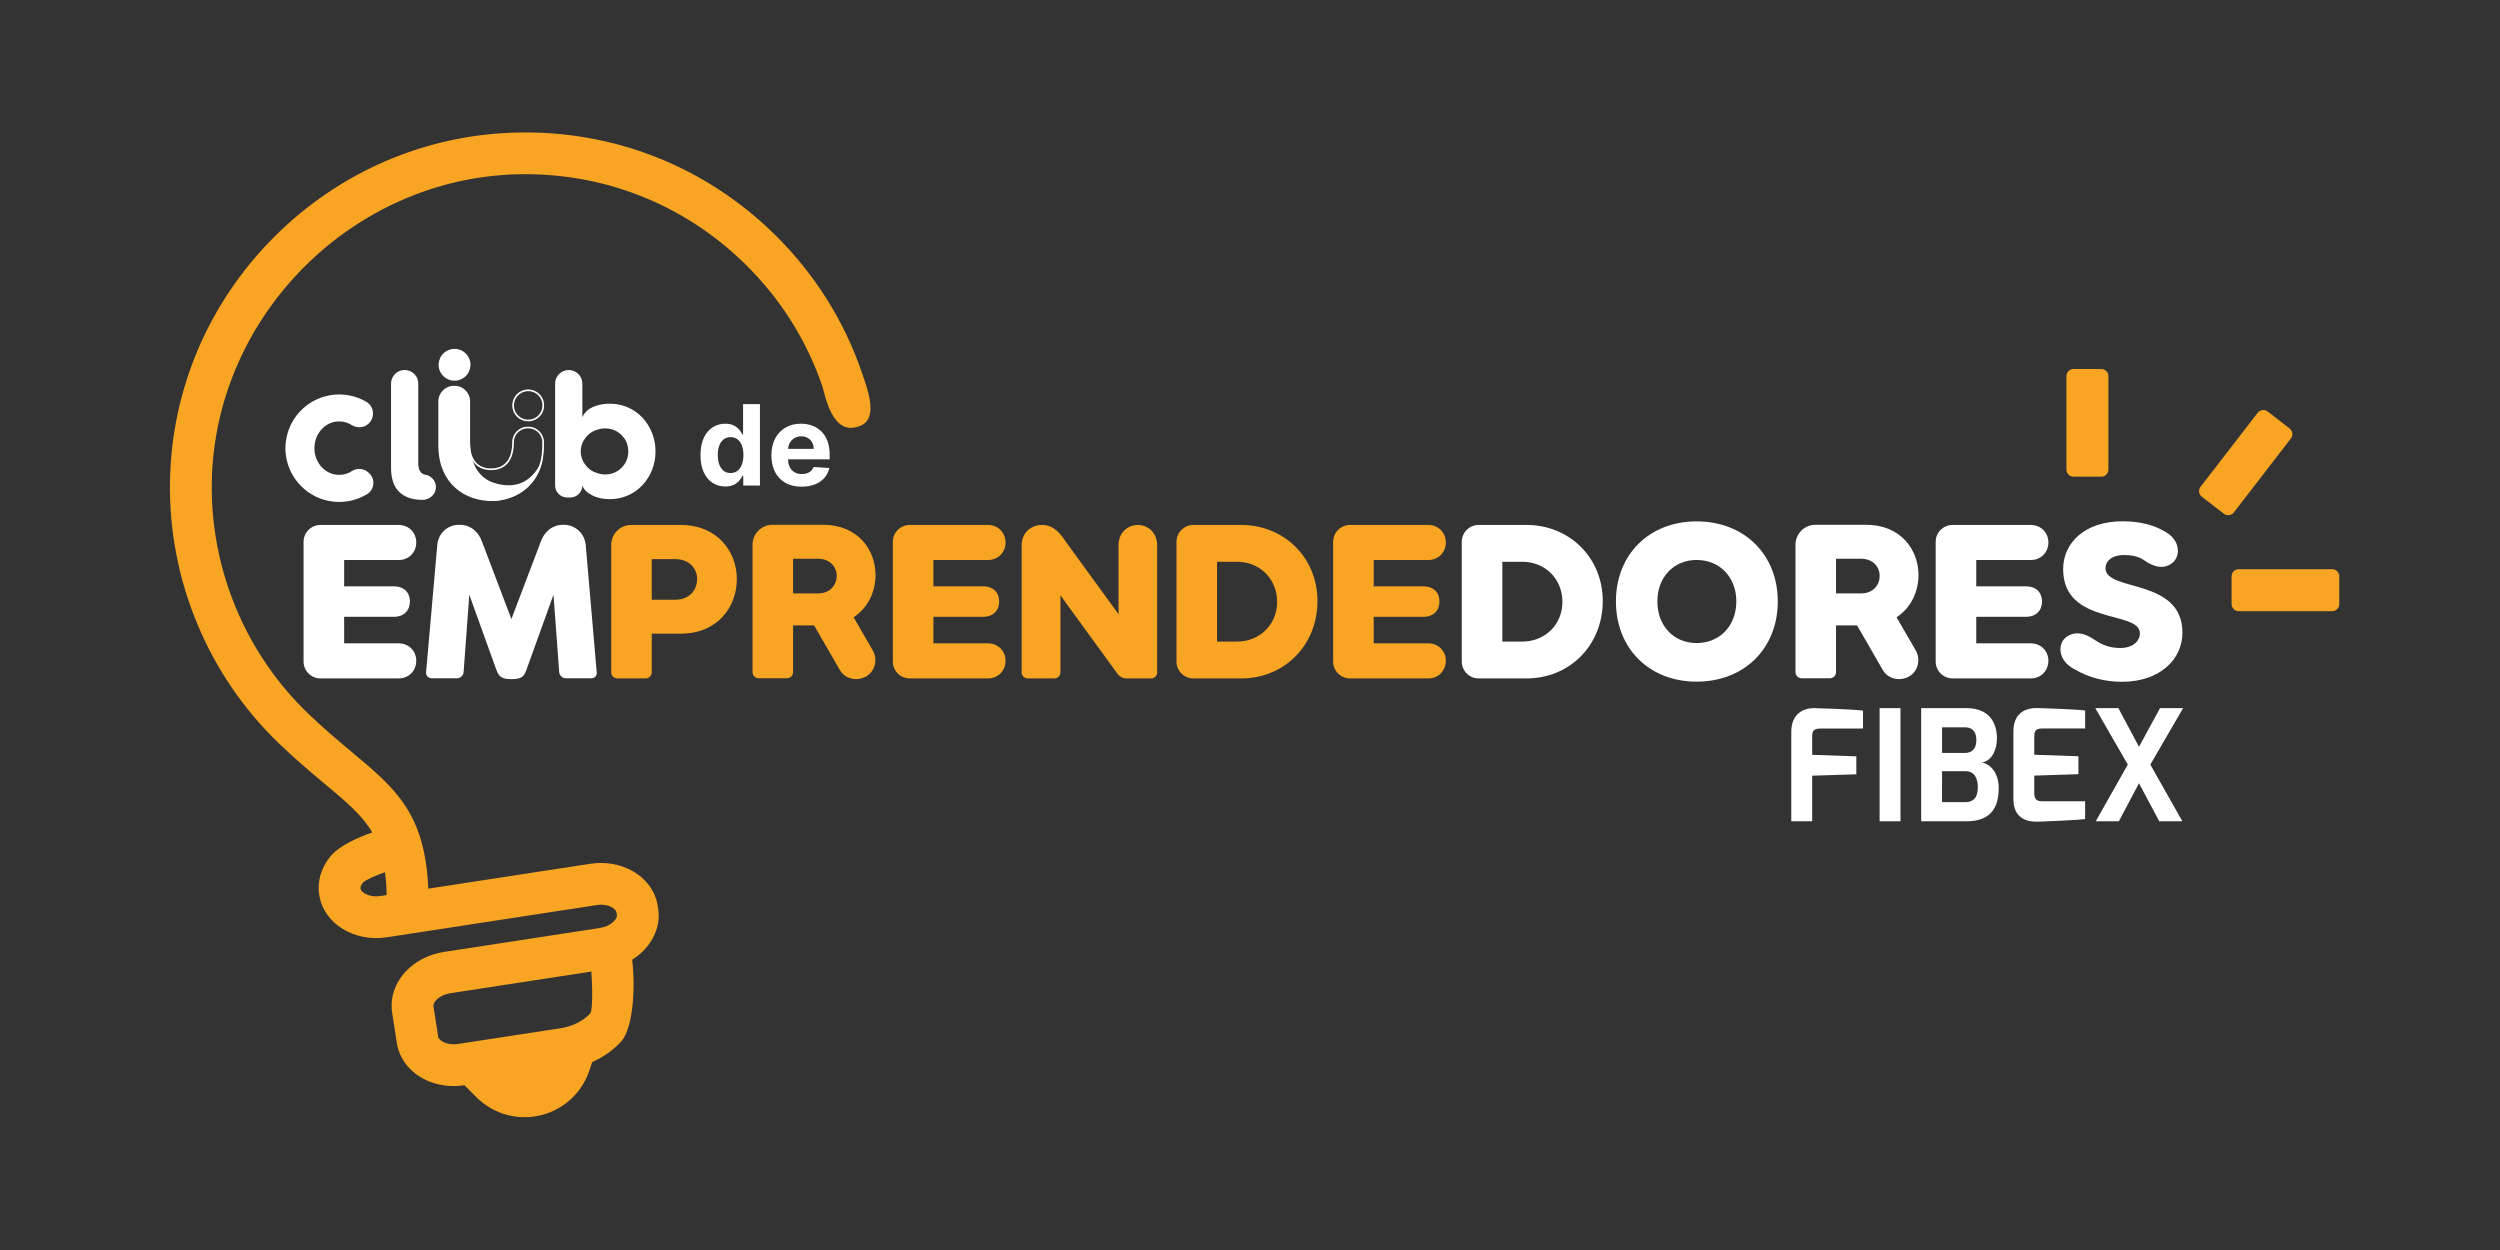 <svg width="140" height="70" viewBox="0 0 140 70" fill="none" xmlns="http://www.w3.org/2000/svg">
<rect x="0" y="0" width="140" height="70" fill="#333333" stroke="none"/>
<path d="M124.969 33.826V32.275C124.969 32.053 125.148 31.874 125.369 31.874H130.599C130.821 31.874 131 32.053 131 32.275V33.826C131 34.047 130.821 34.227 130.599 34.227H125.369C125.148 34.227 124.969 34.047 124.969 33.826Z" fill="#F7A523"/>
<path d="M40.613 27.243C40.354 27.243 40.119 27.176 39.908 27.043C39.699 26.908 39.533 26.71 39.41 26.449C39.289 26.187 39.228 25.865 39.228 25.484C39.228 25.093 39.291 24.767 39.417 24.508C39.543 24.247 39.71 24.052 39.919 23.923C40.13 23.793 40.361 23.727 40.611 23.727C40.802 23.727 40.962 23.76 41.089 23.825C41.218 23.889 41.322 23.969 41.4 24.065C41.48 24.16 41.541 24.254 41.583 24.346H41.612V22.633H42.557V27.188H41.623V26.64H41.583C41.538 26.735 41.475 26.829 41.394 26.923C41.314 27.015 41.209 27.091 41.08 27.152C40.953 27.213 40.797 27.243 40.613 27.243ZM40.913 26.489C41.066 26.489 41.195 26.448 41.3 26.365C41.407 26.28 41.489 26.162 41.545 26.011C41.603 25.86 41.632 25.683 41.632 25.48C41.632 25.277 41.603 25.1 41.547 24.95C41.491 24.801 41.409 24.685 41.303 24.604C41.196 24.522 41.066 24.481 40.913 24.481C40.758 24.481 40.627 24.523 40.52 24.608C40.413 24.692 40.332 24.81 40.277 24.959C40.223 25.109 40.195 25.282 40.195 25.48C40.195 25.678 40.223 25.854 40.277 26.007C40.334 26.158 40.415 26.276 40.52 26.363C40.627 26.447 40.758 26.489 40.913 26.489ZM44.892 27.254C44.541 27.254 44.238 27.183 43.985 27.041C43.733 26.897 43.539 26.694 43.402 26.431C43.266 26.168 43.198 25.855 43.198 25.495C43.198 25.144 43.266 24.836 43.402 24.57C43.539 24.305 43.731 24.098 43.978 23.95C44.227 23.802 44.519 23.727 44.854 23.727C45.08 23.727 45.289 23.764 45.484 23.836C45.679 23.907 45.85 24.015 45.995 24.159C46.142 24.303 46.256 24.483 46.338 24.701C46.419 24.918 46.46 25.171 46.46 25.462V25.722H43.576V25.135H45.568C45.568 24.999 45.538 24.878 45.479 24.773C45.42 24.667 45.338 24.585 45.232 24.526C45.129 24.465 45.008 24.434 44.87 24.434C44.726 24.434 44.599 24.468 44.487 24.535C44.378 24.6 44.292 24.688 44.23 24.799C44.167 24.909 44.135 25.031 44.134 25.166V25.724C44.134 25.893 44.165 26.039 44.227 26.162C44.291 26.285 44.381 26.38 44.496 26.447C44.612 26.514 44.749 26.547 44.908 26.547C45.013 26.547 45.109 26.532 45.197 26.503C45.284 26.473 45.359 26.428 45.421 26.369C45.484 26.31 45.531 26.237 45.564 26.151L46.44 26.209C46.395 26.42 46.304 26.603 46.166 26.761C46.03 26.916 45.854 27.038 45.637 27.125C45.422 27.211 45.174 27.254 44.892 27.254Z" fill="white"/>
<path d="M21.561 48.845C21.611 49.229 21.643 49.651 21.653 50.123L21.306 50.176C20.689 50.271 20.225 49.989 20.189 49.761C20.168 49.619 20.29 49.471 20.343 49.413C20.475 49.271 21.107 48.999 21.561 48.845ZM33.047 56.758C32.656 57.179 32.054 57.478 31.396 57.58L25.652 58.461C25.332 58.511 25.017 58.463 24.786 58.332C24.718 58.293 24.557 58.188 24.536 58.047L24.275 56.351C24.253 56.21 24.374 56.062 24.428 56.005C24.609 55.81 24.896 55.67 25.216 55.621L33.115 54.408C33.173 55.188 33.203 56.591 33.047 56.758ZM48.204 23.834C49.23 23.398 48.528 21.648 48.298 20.963C47.31 18.013 45.625 15.319 43.327 13.076C39.461 9.303 34.348 7.294 28.943 7.422C23.82 7.541 18.988 9.624 15.338 13.285C11.687 16.945 9.621 21.781 9.52 26.9C9.409 32.438 11.639 37.813 15.636 41.647C16.589 42.561 17.442 43.275 18.196 43.905C19.406 44.916 20.28 45.648 20.848 46.616C20.022 46.891 19.032 47.385 18.627 47.822C18.024 48.469 17.751 49.305 17.876 50.116C18.12 51.707 19.817 52.771 21.663 52.488L33.407 50.685C33.726 50.635 34.041 50.683 34.273 50.814C34.341 50.853 34.501 50.958 34.523 51.101L34.544 51.235C34.58 51.463 34.222 51.871 33.603 51.965L24.859 53.308C24.016 53.438 23.254 53.83 22.712 54.412C22.109 55.06 21.835 55.897 21.96 56.707L22.221 58.402C22.345 59.213 22.859 59.928 23.628 60.365C24.016 60.587 24.453 60.729 24.912 60.788C25.269 60.835 25.638 60.831 26.009 60.774L26.68 61.446C27.546 62.311 28.775 62.709 29.985 62.514C31.385 62.29 32.545 61.309 32.998 59.967L33.162 59.479H33.156C33.772 59.205 34.322 58.825 34.762 58.351C35.552 57.501 35.555 54.88 35.402 53.744C36.426 53.101 37.032 52.008 36.858 50.878L36.837 50.744C36.712 49.933 36.2 49.218 35.431 48.781C34.739 48.388 33.894 48.242 33.05 48.372L23.984 49.764C23.807 45.546 22.145 44.155 19.698 42.11C18.973 41.505 18.152 40.818 17.257 39.96C13.731 36.577 11.764 31.833 11.861 26.947C12.045 17.687 19.732 9.977 28.997 9.76C33.766 9.647 38.279 11.42 41.691 14.75C43.684 16.695 45.154 19.025 46.032 21.576C46.22 22.122 46.592 24.535 48.204 23.834Z" fill="#F7A523"/>
<path d="M100.312 40.989C100.312 39.959 100.998 39.639 101.641 39.656C101.641 39.656 103.795 39.717 104.329 39.795V40.799H101.916C101.482 40.799 101.482 41.049 101.482 41.283V42.27L103.954 42.356V43.361L101.482 43.439V45.992H100.312V40.989Z" fill="white"/>
<path d="M105.258 39.656H106.427V45.992H105.258V39.656Z" fill="white"/>
<path d="M110.083 44.918C110.433 44.918 110.759 44.746 110.759 44.079C110.759 43.611 110.575 43.187 110.083 43.187H108.755L108.754 44.918H110.083ZM110.033 42.166C110.458 42.166 110.676 41.897 110.676 41.447C110.676 40.858 110.333 40.729 110.033 40.729H108.755V42.166H110.033ZM107.586 39.655H110.107C111.369 39.655 111.828 40.435 111.828 41.352C111.828 41.932 111.586 42.59 110.993 42.702C111.503 42.797 111.928 43.326 111.928 44.13C111.928 45.308 111.411 45.992 110.124 45.992H107.586V39.655Z" fill="white"/>
<path d="M112.75 40.966C112.75 39.867 113.501 39.642 114.078 39.651C114.078 39.651 116.232 39.712 116.767 39.789V40.794H114.354C113.919 40.794 113.919 41.044 113.919 41.278V42.265L116.391 42.352V43.355L113.919 43.434V44.42C113.919 44.878 114.195 44.87 114.436 44.87H116.767V45.866C116.291 45.935 114.161 46.013 114.161 46.013C113.618 46.038 112.75 45.909 112.75 44.741V40.966Z" fill="white"/>
<path d="M118.63 39.656L119.783 41.82L120.961 39.656H122.255L120.418 42.816L122.213 45.992H120.918L119.783 43.863L118.655 45.992H117.361L119.157 42.816L117.336 39.656H118.63Z" fill="white"/>
<path d="M124.533 28.768L123.304 27.819C123.129 27.684 123.097 27.433 123.232 27.259L126.429 23.118C126.564 22.944 126.815 22.91 126.991 23.046L128.219 23.994C128.393 24.129 128.425 24.38 128.29 24.556L125.094 28.696C124.959 28.871 124.707 28.903 124.533 28.768Z" fill="#F7A523"/>
<path d="M117.671 26.695H116.119C115.898 26.695 115.719 26.516 115.719 26.295V21.065C115.719 20.843 115.898 20.664 116.119 20.664H117.671C117.892 20.664 118.071 20.843 118.071 21.065V26.295C118.071 26.516 117.892 26.695 117.671 26.695Z" fill="#F7A523"/>
<path d="M20.593 26.43L20.641 26.47C21.03 26.795 20.99 27.411 20.555 27.674C20.024 27.995 19.388 28.158 18.711 28.096C17.261 27.964 16.101 26.783 15.993 25.331C15.862 23.564 17.256 22.09 18.994 22.09C19.547 22.09 20.065 22.239 20.511 22.499C20.971 22.767 21.018 23.413 20.609 23.752L20.607 23.754C20.345 23.97 19.978 23.98 19.69 23.799C19.488 23.673 19.253 23.599 18.994 23.599C18.196 23.599 17.606 24.301 17.606 25.1C17.606 25.89 18.196 26.593 18.994 26.593C19.258 26.593 19.498 26.516 19.702 26.383C19.98 26.205 20.34 26.219 20.593 26.43Z" fill="white"/>
<path d="M24.411 27.277C24.411 27.562 24.235 27.808 23.984 27.919L23.981 27.921C23.887 27.966 23.782 27.992 23.669 27.992H23.66C23.101 27.992 22.666 27.846 22.36 27.552C22.052 27.259 21.898 26.801 21.898 26.18V21.483C21.898 21.062 22.24 20.72 22.662 20.72C22.872 20.72 23.063 20.805 23.201 20.944C23.34 21.082 23.424 21.272 23.424 21.483V25.944C23.424 26.176 23.472 26.345 23.568 26.451C23.62 26.509 23.689 26.551 23.773 26.577C23.816 26.581 23.859 26.59 23.899 26.603C24.127 26.671 24.307 26.846 24.378 27.066V27.067C24.4 27.133 24.411 27.204 24.411 27.277Z" fill="white"/>
<path d="M32.52 25.279C32.52 25.539 32.597 25.776 32.75 25.991C32.904 26.206 33.087 26.357 33.299 26.442C33.51 26.527 33.701 26.57 33.872 26.57C34.24 26.57 34.552 26.446 34.804 26.196C35.057 25.947 35.183 25.641 35.183 25.279C35.183 24.917 35.057 24.612 34.804 24.363C34.552 24.114 34.24 23.989 33.872 23.989C33.701 23.989 33.51 24.031 33.299 24.116C33.087 24.202 32.904 24.352 32.75 24.567C32.597 24.782 32.52 25.02 32.52 25.279ZM31.086 27.184V21.484C31.086 21.063 31.428 20.721 31.849 20.721C32.27 20.721 32.612 21.063 32.612 21.484V23.374C32.646 23.271 32.721 23.159 32.838 23.036C32.953 22.913 33.131 22.811 33.37 22.728C33.609 22.647 33.868 22.606 34.148 22.606C34.504 22.606 34.838 22.674 35.152 22.811C35.467 22.947 35.739 23.138 35.972 23.384C36.204 23.63 36.385 23.917 36.515 24.245C36.644 24.573 36.709 24.917 36.709 25.279C36.709 25.641 36.644 25.986 36.515 26.314C36.385 26.641 36.204 26.929 35.972 27.174C35.739 27.42 35.467 27.611 35.152 27.748C34.838 27.884 34.504 27.953 34.148 27.953C33.766 27.953 33.433 27.88 33.15 27.733C32.866 27.586 32.687 27.403 32.612 27.184C32.612 27.558 32.309 27.86 31.936 27.86H31.762C31.388 27.86 31.086 27.558 31.086 27.184Z" fill="white"/>
<path d="M29.591 23.895H29.553C29.075 23.895 28.683 24.287 28.683 24.765V24.768C28.683 26.024 27.972 26.233 27.501 26.233C27.03 26.233 26.319 26.024 26.319 24.769V24.765C26.319 24.737 26.318 24.723 26.316 24.723C26.297 24.723 26.173 28.055 27.501 28.055C28.913 28.055 30.416 27.14 30.46 25.051H30.462V24.958V24.851V24.765C30.462 24.287 30.07 23.895 29.591 23.895ZM29.591 23.988C30.019 23.988 30.368 24.337 30.368 24.765V24.851V24.957L30.366 25.049C30.324 27.061 28.897 27.961 27.501 27.961C27.301 27.961 27.132 27.877 26.983 27.704C26.618 27.279 26.474 26.414 26.424 25.727C26.691 26.23 27.172 26.327 27.501 26.327C27.977 26.327 28.777 26.124 28.777 24.765C28.777 24.337 29.125 23.988 29.553 23.988H29.591Z" fill="white"/>
<path d="M27.668 27.041C26.854 26.783 26.326 26.024 26.326 24.77V22.476C26.326 21.998 25.934 21.605 25.455 21.605H25.418C24.939 21.605 24.547 21.998 24.547 22.476V22.585V24.958V25.052H24.55C24.593 27.14 26.096 28.055 27.508 28.055C28.792 28.055 30.152 27.298 30.42 25.589C30.447 25.419 29.923 27.756 27.668 27.041Z" fill="white"/>
<path d="M25.896 21.203C25.795 21.261 25.689 21.297 25.58 21.311C25.229 21.362 24.867 21.198 24.68 20.87C24.436 20.443 24.584 19.899 25.012 19.655C25.288 19.496 25.613 19.503 25.875 19.642C26.018 19.718 26.142 19.834 26.229 19.987C26.473 20.414 26.325 20.959 25.896 21.203Z" fill="white"/>
<path d="M29.581 21.81C29.552 21.81 29.524 21.812 29.495 21.814H29.494C29.466 21.817 29.436 21.822 29.407 21.827C29.314 21.846 29.228 21.878 29.149 21.921C28.818 22.104 28.628 22.484 28.704 22.875C28.709 22.895 28.713 22.915 28.719 22.935C28.724 22.953 28.73 22.972 28.736 22.99C28.739 23.001 28.743 23.011 28.747 23.022C28.753 23.038 28.759 23.054 28.767 23.068C28.773 23.084 28.78 23.099 28.789 23.113C28.797 23.131 28.806 23.147 28.816 23.164C28.818 23.167 28.82 23.169 28.823 23.173C28.832 23.189 28.842 23.204 28.853 23.219C28.863 23.233 28.873 23.247 28.883 23.26C28.898 23.279 28.914 23.296 28.93 23.314C28.941 23.324 28.951 23.335 28.962 23.345C28.973 23.356 28.984 23.366 28.995 23.376C29.007 23.385 29.018 23.394 29.03 23.404C29.054 23.423 29.079 23.439 29.104 23.456C29.142 23.479 29.182 23.501 29.223 23.519C29.278 23.543 29.335 23.562 29.395 23.575C29.411 23.577 29.426 23.58 29.441 23.583C29.486 23.59 29.532 23.594 29.578 23.594C29.636 23.594 29.694 23.588 29.752 23.576C29.792 23.569 29.831 23.558 29.868 23.545C30.005 23.499 30.125 23.421 30.221 23.322C30.238 23.303 30.255 23.285 30.271 23.265C30.287 23.246 30.302 23.225 30.316 23.204C30.33 23.184 30.344 23.163 30.356 23.141C30.374 23.108 30.391 23.074 30.405 23.039C30.419 23.004 30.431 22.967 30.441 22.931C30.448 22.908 30.453 22.883 30.458 22.857C30.476 22.751 30.476 22.641 30.454 22.53C30.45 22.508 30.445 22.486 30.439 22.464C30.434 22.446 30.428 22.429 30.422 22.412C30.419 22.401 30.416 22.391 30.412 22.381C30.406 22.367 30.401 22.354 30.394 22.341C30.392 22.333 30.388 22.326 30.384 22.319C30.378 22.303 30.37 22.288 30.361 22.274C30.361 22.273 30.36 22.272 30.36 22.271C30.35 22.252 30.339 22.233 30.327 22.216C30.315 22.198 30.302 22.179 30.289 22.162C30.275 22.144 30.262 22.127 30.247 22.111C30.232 22.095 30.217 22.079 30.201 22.063C30.186 22.048 30.169 22.033 30.153 22.018C30.14 22.008 30.126 21.997 30.113 21.987C30.107 21.983 30.101 21.979 30.096 21.975C30.081 21.964 30.067 21.955 30.051 21.945C30.049 21.944 30.048 21.943 30.047 21.943C30.029 21.931 30.009 21.921 29.99 21.911C29.97 21.9 29.951 21.89 29.93 21.882C29.91 21.873 29.89 21.866 29.869 21.859C29.829 21.845 29.786 21.833 29.744 21.826C29.743 21.825 29.742 21.825 29.741 21.825C29.727 21.822 29.711 21.82 29.696 21.818C29.684 21.815 29.672 21.814 29.658 21.814C29.632 21.812 29.607 21.81 29.581 21.81ZM29.581 21.904C29.602 21.904 29.624 21.904 29.653 21.907C29.662 21.907 29.672 21.908 29.683 21.911H29.687C29.693 21.912 29.698 21.913 29.704 21.914L29.727 21.917C29.764 21.925 29.802 21.935 29.839 21.948C29.857 21.954 29.875 21.961 29.894 21.968C29.909 21.974 29.925 21.983 29.948 21.994C29.964 22.002 29.979 22.011 29.998 22.022L30 22.024L30.003 22.026L30.004 22.027C30.017 22.035 30.029 22.043 30.042 22.052L30.044 22.053L30.046 22.055C30.05 22.057 30.053 22.06 30.057 22.062C30.069 22.072 30.081 22.081 30.092 22.091C30.107 22.103 30.122 22.116 30.135 22.13C30.15 22.144 30.164 22.159 30.178 22.174C30.191 22.189 30.203 22.205 30.215 22.221C30.225 22.233 30.236 22.248 30.249 22.268C30.256 22.277 30.262 22.288 30.268 22.298V22.299L30.28 22.322C30.287 22.332 30.292 22.344 30.301 22.361C30.302 22.365 30.305 22.368 30.306 22.373L30.308 22.378L30.311 22.383C30.314 22.39 30.318 22.399 30.321 22.407L30.324 22.413C30.326 22.423 30.33 22.432 30.335 22.445C30.34 22.459 30.344 22.474 30.349 22.49C30.354 22.507 30.358 22.526 30.362 22.547C30.381 22.645 30.383 22.744 30.365 22.841C30.362 22.862 30.357 22.884 30.351 22.907C30.342 22.94 30.331 22.973 30.319 23.002C30.304 23.037 30.29 23.067 30.273 23.096C30.264 23.113 30.252 23.132 30.238 23.151C30.224 23.173 30.211 23.191 30.199 23.205C30.184 23.224 30.168 23.24 30.153 23.257C30.066 23.348 29.957 23.416 29.838 23.457C29.804 23.468 29.769 23.478 29.734 23.484C29.683 23.494 29.63 23.5 29.578 23.5C29.537 23.5 29.495 23.496 29.458 23.491L29.435 23.486L29.415 23.483C29.362 23.472 29.31 23.454 29.261 23.433C29.225 23.417 29.188 23.398 29.155 23.378C29.136 23.365 29.111 23.349 29.087 23.329C29.081 23.325 29.074 23.319 29.068 23.314L29.058 23.305C29.048 23.296 29.038 23.288 29.027 23.277C29.02 23.27 29.014 23.265 29.008 23.259L28.998 23.248C28.983 23.233 28.97 23.217 28.957 23.201C28.948 23.19 28.939 23.178 28.929 23.164C28.92 23.152 28.911 23.138 28.904 23.125L28.899 23.119L28.896 23.114C28.888 23.101 28.88 23.087 28.871 23.07C28.865 23.058 28.859 23.045 28.853 23.032L28.852 23.031L28.851 23.028C28.846 23.016 28.84 23.003 28.835 22.988C28.831 22.978 28.828 22.969 28.825 22.96C28.819 22.943 28.814 22.927 28.809 22.909C28.804 22.891 28.801 22.874 28.797 22.856C28.73 22.514 28.89 22.172 29.194 22.004C29.265 21.964 29.344 21.936 29.425 21.92C29.456 21.914 29.479 21.91 29.5 21.908L29.504 21.907C29.53 21.904 29.556 21.904 29.581 21.904Z" fill="white"/>
<path d="M17 30.343C17 29.814 17.43 29.397 17.945 29.397H22.317C22.931 29.397 23.311 29.864 23.311 30.379C23.311 30.895 22.931 31.361 22.317 31.361H19.272V32.835H22.047C22.636 32.835 22.955 33.191 22.955 33.682C22.955 34.174 22.636 34.542 22.047 34.542H19.272V36.027H22.317C22.931 36.027 23.311 36.494 23.311 36.997C23.311 37.526 22.931 37.992 22.317 37.992H17.945C17.43 37.992 17 37.574 17 37.047V30.343Z" fill="white"/>
<path d="M24.488 30.517C24.537 29.89 25.04 29.387 25.716 29.387C26.392 29.387 26.809 29.817 26.993 30.333L28.638 34.667L30.284 30.333C30.468 29.817 30.885 29.387 31.561 29.387C32.236 29.387 32.74 29.89 32.801 30.517L33.415 37.638C33.44 37.835 33.305 37.982 33.12 37.982H31.683C31.5 37.982 31.328 37.835 31.315 37.638L30.996 33.303L29.473 37.528C29.338 37.921 29.167 38.031 28.638 38.031C28.135 38.031 27.951 37.921 27.803 37.528L26.281 33.303L25.962 37.638C25.95 37.835 25.777 37.982 25.593 37.982H24.169C23.985 37.982 23.838 37.835 23.862 37.638L24.488 30.517Z" fill="white"/>
<path d="M36.498 33.584H37.825C38.635 33.584 39.04 33.007 39.04 32.429C39.04 31.877 38.635 31.312 37.825 31.312H36.498V33.584ZM34.227 30.527C34.227 29.901 34.718 29.397 35.356 29.397H38.106C40.206 29.397 41.263 30.919 41.263 32.429C41.263 33.964 40.206 35.487 38.106 35.487H36.498V37.649C36.498 37.844 36.338 37.992 36.155 37.992H34.57C34.386 37.992 34.227 37.844 34.227 37.649V30.527Z" fill="#F7A523"/>
<path d="M44.412 33.23H45.812C46.512 33.23 46.856 32.739 46.856 32.248C46.856 31.781 46.512 31.29 45.812 31.29H44.412V33.23ZM45.591 35.023H44.412V37.638C44.412 37.835 44.252 37.982 44.069 37.982H42.484C42.3 37.982 42.141 37.835 42.141 37.638V30.517C42.141 29.89 42.632 29.387 43.27 29.387H46.094C48.047 29.387 49.029 30.799 49.029 32.198C49.029 33.12 48.624 34.028 47.801 34.568L48.882 36.435C49.164 36.95 49.004 37.589 48.501 37.883C48.317 37.982 48.132 38.031 47.936 38.031C47.567 38.031 47.212 37.847 47.027 37.515L45.591 35.023Z" fill="#F7A523"/>
<path d="M50 30.343C50 29.814 50.43 29.397 50.945 29.397H55.317C55.931 29.397 56.311 29.864 56.311 30.379C56.311 30.895 55.931 31.361 55.317 31.361H52.272V32.835H55.047C55.636 32.835 55.955 33.191 55.955 33.682C55.955 34.174 55.636 34.542 55.047 34.542H52.272V36.027H55.317C55.931 36.027 56.311 36.494 56.311 36.997C56.311 37.526 55.931 37.992 55.317 37.992H50.945C50.43 37.992 50 37.574 50 37.047V30.343Z" fill="#F7A523"/>
<path d="M57.211 30.527C57.211 29.901 57.678 29.397 58.353 29.397C59.004 29.397 59.359 29.852 59.691 30.343L62.638 34.395V30.527C62.638 29.827 63.154 29.397 63.719 29.397C64.284 29.397 64.799 29.827 64.799 30.527V37.649C64.799 37.845 64.652 37.992 64.468 37.992H63.081C62.834 37.992 62.663 37.857 62.564 37.71L59.384 33.339V37.649C59.384 37.845 59.224 37.992 59.041 37.992H57.554C57.371 37.992 57.211 37.845 57.211 37.649V30.527Z" fill="#F7A523"/>
<path d="M68.154 35.929H69.271C70.549 35.929 71.519 34.971 71.519 33.706C71.519 32.417 70.549 31.459 69.271 31.459H68.154V35.929ZM65.883 30.343C65.883 29.814 66.313 29.397 66.828 29.397H69.505C71.924 29.397 73.778 31.239 73.778 33.657C73.778 36.138 71.924 37.992 69.505 37.992H66.828C66.313 37.992 65.883 37.574 65.883 37.046V30.343Z" fill="#F7A523"/>
<path d="M74.656 30.343C74.656 29.814 75.086 29.397 75.601 29.397H79.973C80.587 29.397 80.968 29.864 80.968 30.379C80.968 30.895 80.587 31.361 79.973 31.361H76.928V32.835H79.703C80.293 32.835 80.611 33.191 80.611 33.682C80.611 34.174 80.293 34.542 79.703 34.542H76.928V36.027H79.973C80.587 36.027 80.968 36.494 80.968 36.997C80.968 37.526 80.587 37.992 79.973 37.992H75.601C75.086 37.992 74.656 37.574 74.656 37.047V30.343Z" fill="#F7A523"/>
<path d="M84.131 35.929H85.248C86.526 35.929 87.496 34.971 87.496 33.706C87.496 32.417 86.526 31.459 85.248 31.459H84.131V35.929ZM81.859 30.343C81.859 29.814 82.289 29.397 82.805 29.397H85.481C87.901 29.397 89.754 31.239 89.754 33.657C89.754 36.138 87.901 37.992 85.481 37.992H82.805C82.289 37.992 81.859 37.574 81.859 37.046V30.343Z" fill="white"/>
<path d="M97.234 33.678C97.234 32.328 96.312 31.358 95.011 31.358C93.722 31.358 92.813 32.328 92.813 33.678C92.813 35.041 93.722 36.011 95.011 36.011C96.312 36.011 97.234 35.041 97.234 33.678ZM90.492 33.678C90.492 31.05 92.359 29.197 95.011 29.197C97.675 29.197 99.555 31.05 99.555 33.678C99.555 36.318 97.675 38.172 95.011 38.172C92.359 38.172 90.492 36.318 90.492 33.678Z" fill="white"/>
<path d="M102.818 33.23H104.218C104.918 33.23 105.262 32.739 105.262 32.248C105.262 31.781 104.918 31.29 104.218 31.29H102.818V33.23ZM103.997 35.023H102.818V37.638C102.818 37.835 102.659 37.982 102.475 37.982H100.89C100.707 37.982 100.547 37.835 100.547 37.638V30.517C100.547 29.89 101.038 29.387 101.677 29.387H104.5C106.453 29.387 107.435 30.799 107.435 32.198C107.435 33.12 107.03 34.028 106.207 34.568L107.288 36.435C107.57 36.95 107.41 37.589 106.907 37.883C106.723 37.982 106.539 38.031 106.342 38.031C105.974 38.031 105.618 37.847 105.434 37.515L103.997 35.023Z" fill="white"/>
<path d="M108.398 30.343C108.398 29.814 108.828 29.397 109.344 29.397H113.715C114.33 29.397 114.71 29.864 114.71 30.379C114.71 30.895 114.33 31.361 113.715 31.361H110.67V32.835H113.445C114.035 32.835 114.353 33.191 114.353 33.682C114.353 34.174 114.035 34.542 113.445 34.542H110.67V36.027H113.715C114.33 36.027 114.71 36.494 114.71 36.997C114.71 37.526 114.33 37.992 113.715 37.992H109.344C108.828 37.992 108.398 37.574 108.398 37.047V30.343Z" fill="white"/>
<path d="M121.173 29.732C122.131 30.21 122.143 31.193 121.602 31.561C121.418 31.697 121.222 31.745 121.037 31.745C120.681 31.745 120.338 31.561 120.056 31.365C119.761 31.156 119.356 31.082 118.962 31.082C118.226 31.082 117.906 31.45 117.906 31.819C117.906 33.158 122.216 32.347 122.216 35.429C122.216 36.903 120.976 38.18 118.827 38.18C117.821 38.18 116.936 37.922 116.199 37.492C115.218 37.013 115.193 36.018 115.746 35.65C115.941 35.515 116.138 35.466 116.334 35.466C116.703 35.466 117.047 35.662 117.341 35.858C117.734 36.129 118.189 36.288 118.729 36.288C119.466 36.288 119.834 35.883 119.834 35.466C119.834 34.152 115.536 35.048 115.536 31.868C115.536 30.42 116.728 29.192 118.864 29.192C119.724 29.192 120.534 29.363 121.173 29.732Z" fill="white"/>
</svg>
